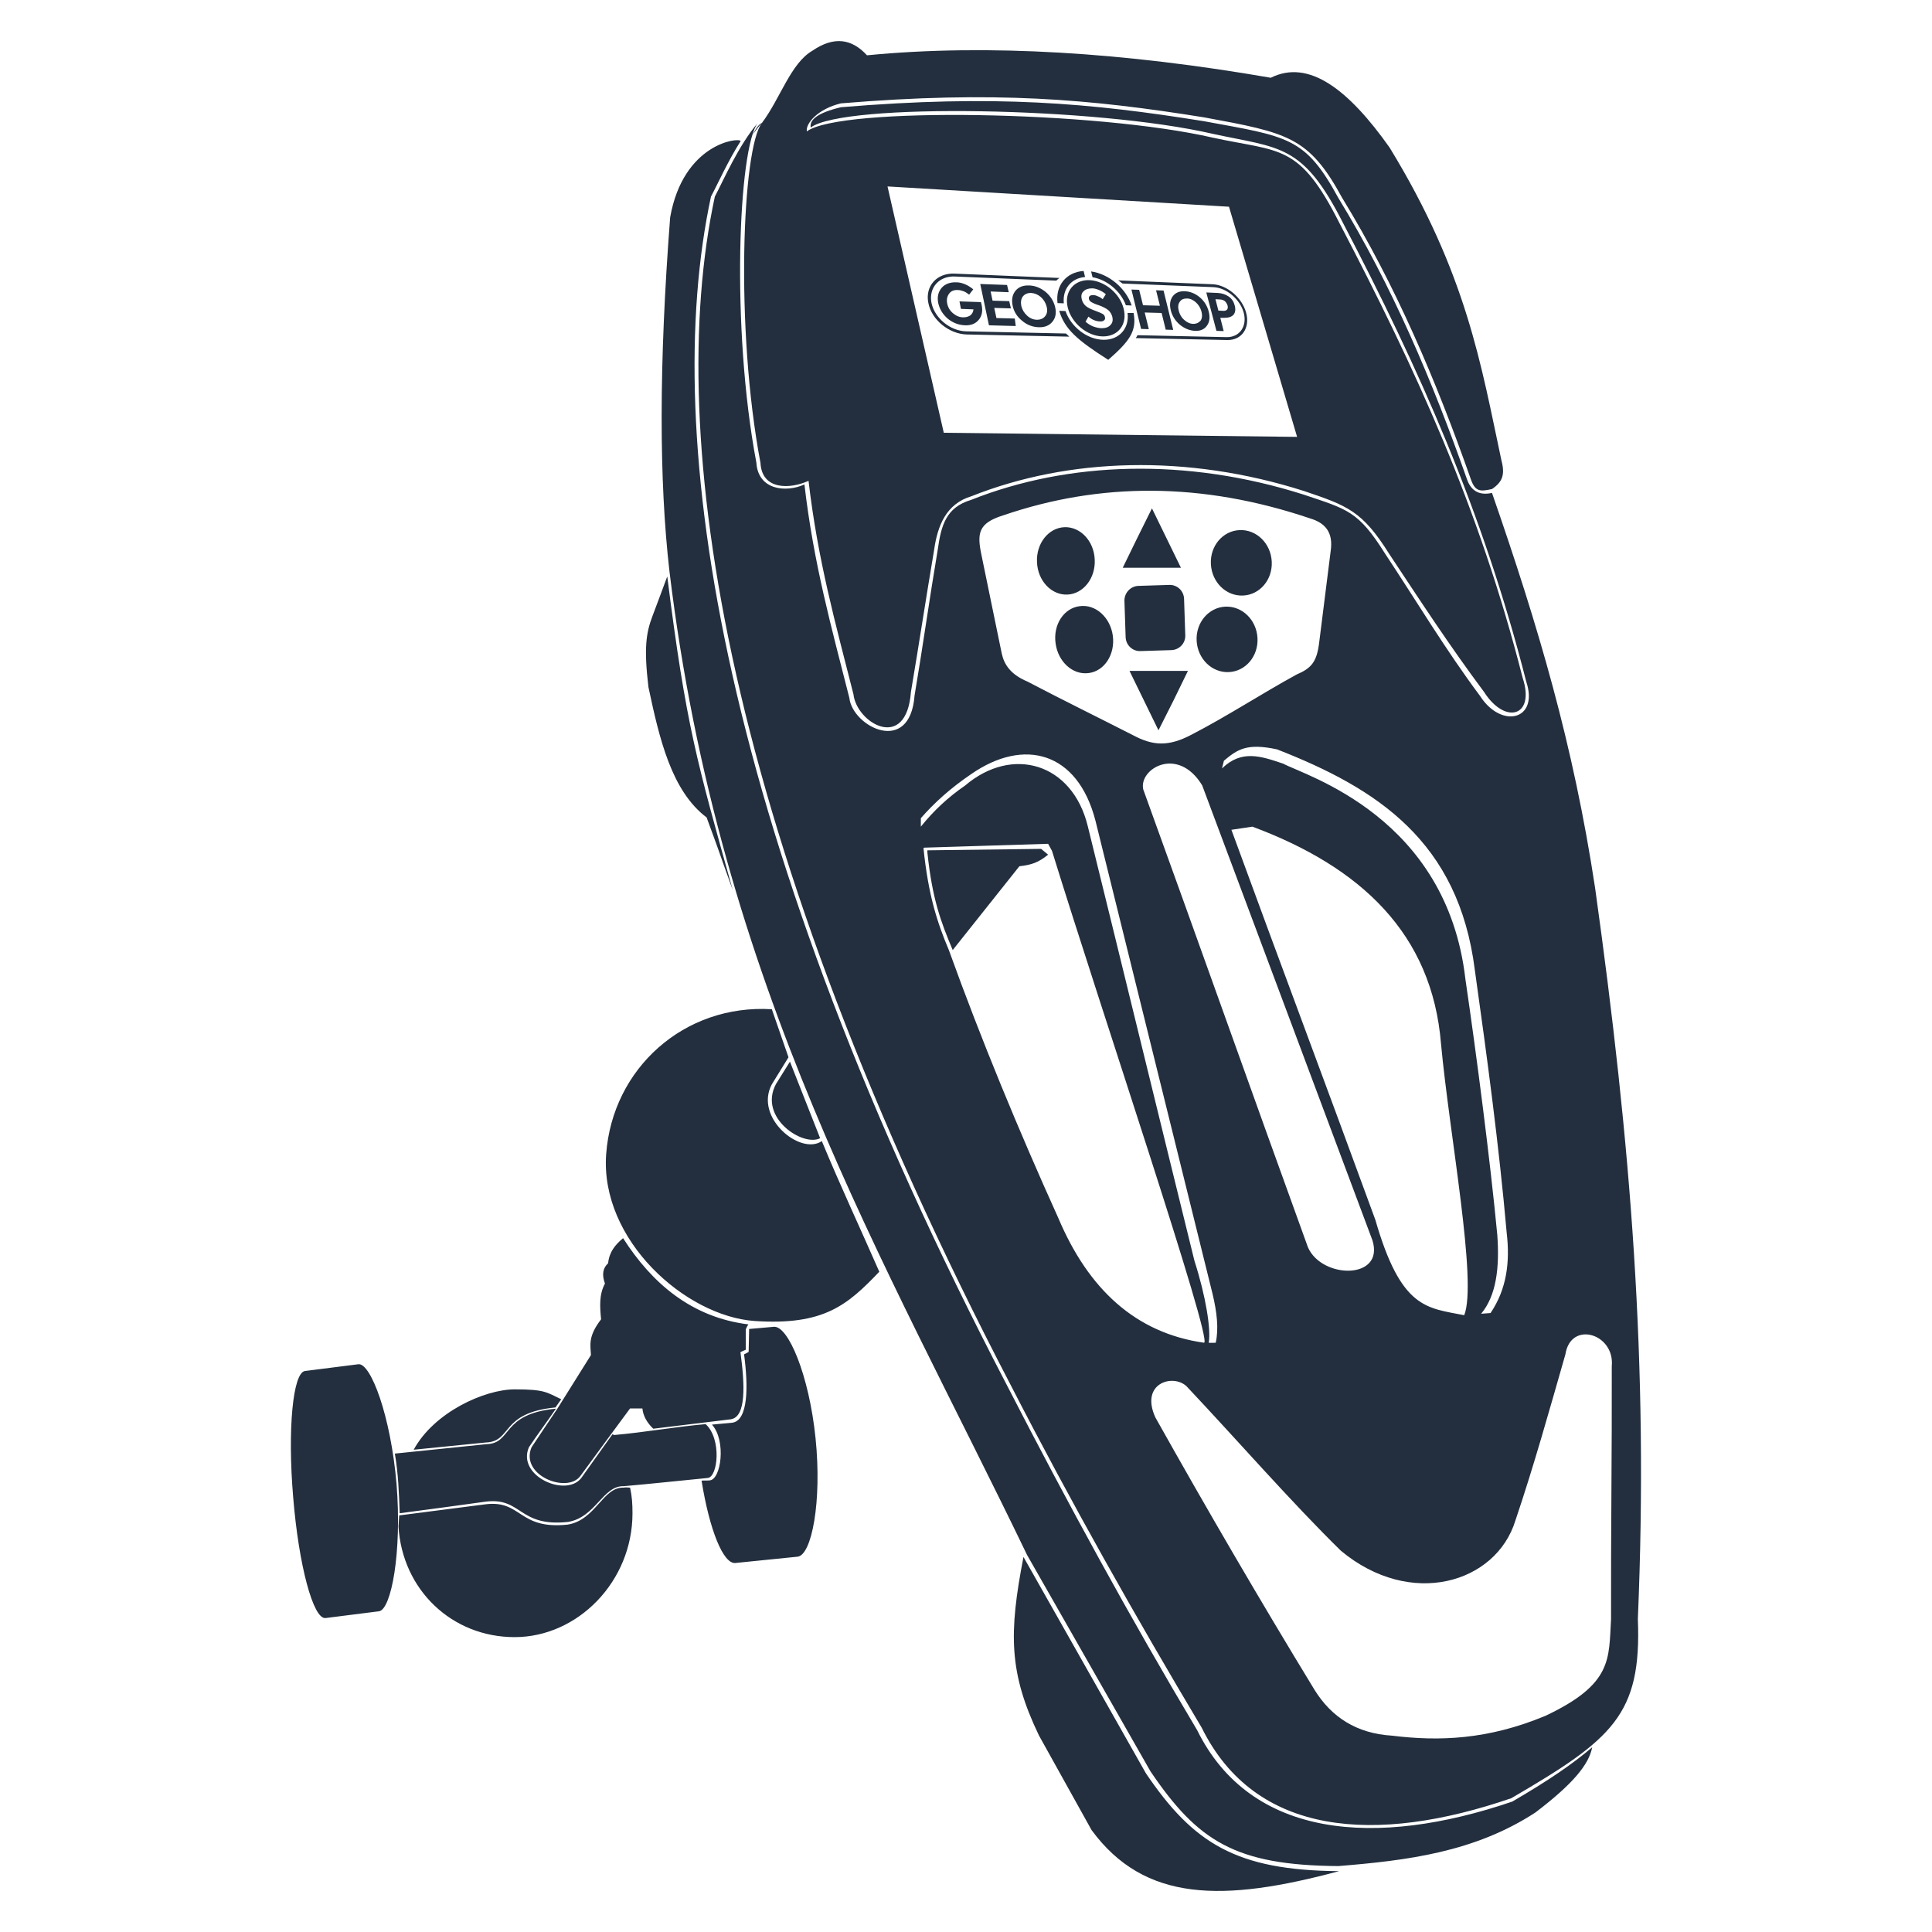 <?xml version="1.0" encoding="utf-8"?>
<!-- Інтернет-магазин GEOSHOP - geoshop.com.ua  -->
<svg version="1.1" id="geoshop.com.ua" class="category_image" xmlns="http://www.w3.org/2000/svg" xmlns:xlink="http://www.w3.org/1999/xlink" x="0px"
	 y="0px" viewBox="0 0 800 800" style="enable-background:new 0 0 800 800;" xml:space="preserve">
<style type="text/css">
	.st0{fill-rule:evenodd;clip-rule:evenodd;fill:#232F3E;}
</style>
<path class="st0" d="M313.2,191.6c-10.6-56-7.4-130.5,0.6-140.7c-8,9.3-14.2,23.7-17.8,30.5c-21.3,99.4,4.2,265.1,122.6,492.3
	c25.1,48.8,51.4,95.4,79,141.7c22.2,45,72,48.5,128.2,29.2c41.8-24.4,54-34.4,52.4-74.2c4.5-106-2.9-196.7-17.7-302.7
	c-9-59.4-23.5-108.3-42.7-163.6c-4.9,1.1-8.5-0.5-10.3-5.5c-14.4-41-31.2-80.5-53.3-116.6c-13.8-25.4-20.9-25.4-55.6-31.8
	c-47.4-7.6-86.6-11.1-150.4-5.8c-9.6,2.3-13.1,5.2-12.5,8.4c13.8-10.3,118.3-8.5,166.4,2.6c28,6.1,37.3,3.9,54.1,37.1
	c31.3,59.9,57.7,118.7,75.8,189.8c5.3,16-10.4,19.6-19.2,5.8c-14.4-19.3-26.3-39.3-39.3-58.9c-11.1-17.7-15.6-18.3-33.7-24.4
	c-48.4-15.4-97.5-13.8-137.7,2.2c-10.4,3.1-12.4,10.6-13.8,20.6c-3.4,20.1-6.2,40.3-9.6,60.4c-1.9,25.1-25.7,12.9-27,1
	c-7.4-29.2-14.8-55.6-18.6-88.4C325.4,204.1,313.9,202.9,313.2,191.6L313.2,191.6z M485.8,136.6l-3.1-0.1l-1.7-6.9l-7-0.2l1.7,6.9
	l-3.2-0.1l-4-16.3l3.2,0.1l1.6,6.4l7,0.2l-1.6-6.4l3.1,0.1L485.8,136.6L485.8,136.6z M451.8,112.4c7.3,1,14.4,6.9,16.8,14.1
	l-2.4-0.1c-2.1-5.8-7.8-10.6-13.8-11.6L451.8,112.4L451.8,112.4z M449.3,114.7c-5.8,0.5-9.4,5-8.8,10.9l-2.6-0.1
	c-0.9-7.3,3.6-12.8,10.8-13.3L449.3,114.7L449.3,114.7z M469.4,129.6c1.4,7.5-1.7,11.7-10.5,19.4c-12.7-8.1-18-12.6-20.3-20.3
	l2.6,0.1c2.3,6.6,9,11.8,15.7,11.9c6.6,0.1,10.8-4.8,10-11.1L469.4,129.6L469.4,129.6z M463,116.1l39,1.6c6,0.2,12.3,5.5,14,11.8
	c1.7,6.3-1.8,11.4-7.8,11.3l-37.9-0.8c0.3-0.4,0.5-0.8,0.7-1.2l36.9,0.8c5.4,0.1,8.6-4.5,7.1-10.1c-1.5-5.6-7.2-10.4-12.6-10.6
	l-37.6-1.5C464.2,116.9,463.6,116.5,463,116.1L463,116.1z M406.5,126.4c0.5,2.4,0.1,4.4-1.2,6c-1.3,1.6-3.2,2.4-5.7,2.3
	c-2.6-0.1-5-1-7.1-2.7c-2.1-1.8-3.4-3.9-4-6.5c-0.5-2.6,0-4.6,1.4-6.3c1.4-1.6,3.5-2.4,6.1-2.3c1.2,0,2.4,0.3,3.6,0.8
	c1.2,0.5,2.3,1.2,3.4,2.1l-1.7,2.2c-0.8-0.6-1.5-1.1-2.3-1.4c-0.8-0.3-1.6-0.5-2.4-0.5c-1.6-0.1-2.8,0.4-3.6,1.5
	c-0.8,1.1-1.1,2.4-0.8,4c0.3,1.6,1.1,3,2.4,4.1c1.3,1.1,2.7,1.7,4.3,1.7c1.2,0,2.1-0.3,2.9-0.8c0.7-0.6,1.2-1.4,1.3-2.5l-5.2-0.2
	l-0.6-3.1l8.9,0.3c0,0.1,0.1,0.3,0.1,0.5C406.4,126,406.5,126.2,406.5,126.4L406.5,126.4z M420.6,135l-11.1-0.3l-3.6-17.1L417,118
	l0.7,3l-7.5-0.3l0.8,3.8l6.9,0.2l0.7,3l-6.9-0.2l0.9,4.2l7.6,0.2L420.6,135L420.6,135z M430.1,135.5c-2.5-0.1-4.8-0.9-6.9-2.7
	c-2.1-1.7-3.4-3.8-3.9-6.3c-0.5-2.5-0.1-4.5,1.2-6.1c1.3-1.6,3.2-2.3,5.7-2.2c2.5,0.1,4.7,1,6.8,2.7c2,1.7,3.3,3.8,3.9,6.2
	c0.6,2.5,0.2,4.5-1.1,6.1C434.5,134.8,432.6,135.6,430.1,135.5L430.1,135.5z M395.2,113.3l43.5,1.8c-0.5,0.3-0.9,0.7-1.3,1.1
	l-42-1.7c-6.5-0.3-10.9,4.6-9.7,10.9c1.3,6.3,7.7,11.6,14.3,11.8l41.4,0.9c0.4,0.4,0.9,0.8,1.4,1.3l-42.5-0.9
	c-7.3-0.2-14.6-6.1-15.9-13.1C383,118.5,387.9,113,395.2,113.3L395.2,113.3z M451.1,116c6.4,0.3,12.7,5.6,14.2,11.9
	c1.6,6.4-2.3,11.5-8.7,11.4c-6.5-0.1-13-5.6-14.5-12.1C440.6,120.8,444.7,115.8,451.1,116L451.1,116z M452.7,122.2
	c-0.7,0-1.2,0.1-1.5,0.4c-0.3,0.3-0.4,0.7-0.3,1.2c0.1,0.5,0.4,0.9,1,1.3c0.5,0.3,1.5,0.8,3.1,1.3c1.7,0.6,3,1.3,3.9,2
	c0.8,0.7,1.4,1.7,1.7,2.8c0.3,1.4,0.1,2.5-0.8,3.4c-0.8,0.9-2,1.3-3.6,1.3c-1.2,0-2.3-0.3-3.5-0.7c-1.2-0.5-2.2-1.1-3.2-2l1.2-2.1
	c0.8,0.7,1.6,1.2,2.4,1.5c0.8,0.3,1.6,0.5,2.5,0.5c0.7,0,1.3-0.1,1.6-0.5c0.4-0.3,0.5-0.8,0.3-1.4c-0.1-0.5-0.4-0.9-0.9-1.2
	c-0.5-0.3-1.4-0.7-2.8-1.2c-1.9-0.7-3.4-1.4-4.2-2.1c-0.9-0.8-1.4-1.7-1.7-2.9c-0.3-1.3-0.1-2.4,0.8-3.2c0.8-0.8,2-1.2,3.5-1.2
	c1,0,1.9,0.3,2.9,0.7c1,0.4,1.9,1,2.8,1.7l-1.3,2.1c-0.7-0.6-1.4-1-2-1.2C453.8,122.3,453.2,122.2,452.7,122.2L452.7,122.2z
	 M429.4,132.4c-1.5,0-2.9-0.6-4.1-1.7c-1.2-1.1-2-2.4-2.4-4c-0.3-1.6-0.1-2.9,0.6-3.9c0.8-1,1.9-1.5,3.4-1.5
	c1.5,0.1,2.8,0.6,4.1,1.7c1.2,1.1,2,2.4,2.4,4c0.4,1.6,0.2,2.9-0.6,3.9C432,131.9,430.9,132.4,429.4,132.4L429.4,132.4z
	 M506.7,137.1l-3-0.1l-4.2-15.9l4.7,0.2c1.8,0.1,3.3,0.6,4.6,1.5c1.3,0.9,2.1,2.2,2.5,3.8c0.4,1.6,0.2,2.8-0.5,3.7
	c-0.8,0.9-2.1,1.3-3.8,1.3l-1.7,0L506.7,137.1L506.7,137.1z M508.3,126.5c0.2,0.7,0.1,1.3-0.2,1.7c-0.4,0.4-1,0.6-1.8,0.5l-1.8-0.1
	l-1.2-4.7l1.8,0.1c0.8,0,1.6,0.3,2.1,0.7C507.7,125.2,508.1,125.8,508.3,126.5L508.3,126.5z M494.9,137c-2.2-0.1-4.3-0.9-6.3-2.5
	c-1.9-1.6-3.2-3.6-3.8-6c-0.6-2.4-0.3-4.3,0.8-5.8c1.1-1.5,2.8-2.2,5-2.1c2.2,0.1,4.3,0.9,6.2,2.5c1.9,1.6,3.1,3.6,3.7,5.9
	c0.6,2.3,0.4,4.3-0.7,5.8C498.8,136.3,497.1,137.1,494.9,137L494.9,137z M494.1,134.1c-1.3,0-2.6-0.6-3.7-1.6
	c-1.2-1-1.9-2.3-2.3-3.8c-0.4-1.5-0.3-2.8,0.4-3.7c0.6-1,1.6-1.4,3-1.4c1.3,0,2.6,0.6,3.7,1.6c1.1,1,1.9,2.3,2.3,3.8
	c0.4,1.5,0.3,2.7-0.3,3.7C496.4,133.6,495.5,134.1,494.1,134.1L494.1,134.1z M306.7,58.4c-5.3,8.3-9.5,17.8-12.3,23
	c-21.3,99.4,4.2,265.1,122.6,492.3c25.1,48.8,51.1,96.4,78.7,142.7c22.2,45,74.2,48.8,130.5,29.6c14.6-8.5,25.1-15.6,33.1-22.5l0,0
	c-1.4,7.2-8,15.2-23.5,27c-25.3,16.5-53.3,19.9-81.6,22.2c-42.7-0.3-58.2-10.3-77.8-39.2l-51.1-89.6
	c-59.1-122.7-127.3-235.2-148.1-407.4c-4.3-37.4-4.4-85.5,0.3-146.5C282.9,59.4,305.9,56.8,306.7,58.4L306.7,58.4z M303.4,368.5
	c-8.1-22.4-2.6-7.7-10.8-30c-14.5-11-19.5-32.3-24.1-54c-1.9-16-1-22.3,1.6-29.2c2.4-6.3,3.8-10.2,6.2-16.6
	C284.1,300.7,288.6,315.5,303.4,368.5L303.4,368.5z M213.2,575.3c12.6,0,13.2,1.3,19.2,4.1l-2.4,3.4c-23,2.2-17.8,14.1-28.8,14.5
	l-29.9,3C179.7,584.8,200.6,575.3,213.2,575.3L213.2,575.3z M260.9,616c0.8,3.6,1,6.7,1,10.6c0,28.3-22.7,51.3-48.8,51.3
	c-26,0-46.5-19.6-48.1-45.8l0.3-4.6c12.1-1.6,23.5-3,35.7-4.6c15.1-1.9,13.5,10.6,34.1,8.4c11.6-1.9,14.5-15.6,23.1-15.3
	C259.1,615.8,260.1,616,260.9,616L260.9,616z M165.5,626.6c-0.3-8.8-0.6-16.4-2-24.7c12.6-1.3,25.3-2.6,37.9-3.9
	c10.9-0.3,5.8-12.5,28.8-14.7c-3.6,5.3-7.6,10.6-11.2,16c-5.1,11.9,15.4,20.9,21.7,12.7l12.9-18.1c0.4,0.2,0.4,0.2,0.8,0.3
	c12.6-1.1,25.1-3.4,37.8-4.5c6.7,6.1,5.1,22,0.8,22.3c-11.4,1.1-23.3,2.4-34.7,3.4c-8.7-0.3-11.6,12.9-23.1,14.8
	c-20.6,2.2-19-10.3-34.1-8.4C189,623.5,177.6,625,165.5,626.6L165.5,626.6z M431.1,351.5l2.9,2.4c-4.1,3.3-6.8,4.2-11.9,4.8
	l-27.6,34.7c-4.9-11.6-8.5-21.2-10.5-40.5l0-0.8L431.1,351.5L431.1,351.5z M339.6,471.3c-7.1,3.7-25.7-8.5-18.3-22.4l5.8-9.3
	L339.6,471.3L339.6,471.3z M230.8,583.3c4.6-7.4,9.3-14.8,13.9-22.2c-0.2-4.1-1.3-7.7,4.2-14.8c-0.5-5.1-0.9-10.2,1.6-14.8
	c-1.4-3.8-0.8-6.5,1.3-8.4c0.5-4.8,3-7.7,6.2-10.4c11.9,18.6,28.3,32.8,51.9,35.7c-0.8,1.1-0.9,1.8-1.1,2c0,2.8,0,5.7,0,8.5
	c-0.7,0.3-1.5,0.6-2.2,1c1.8,13.3,2.5,26.8-4,27.8c-10.7,1.3-21.4,2.6-32.1,3.9c-2.6-2.5-4.2-5.3-4.5-8.4c-1.7,0-3.4,0-5.1,0
	c-6.9,9.3-13.7,18.6-20.6,28c-5.5,7.4-25.1-0.3-20.2-11.9C223.6,594,227.2,588.7,230.8,583.3L230.8,583.3z M320.4,549.4
	c5.9-0.6,14.6,19.8,17.3,46.1c2.7,26.3-1.6,48.6-7.5,49.1l-25.7,2.6c-5,0.5-10.7-13.6-14-34.1c0.8-0.1,2.5,0,3.3-0.1
	c4.8-0.2,7-16.5,1-23.1l8.5-0.8c6.5-1,6.6-14.9,4.8-28.3c0.7-0.3,1.2-0.6,1.9-1c0-2.8,0.2-6.6,0.2-9.5L320.4,549.4L320.4,549.4z
	 M148.4,564.9l-22.1,2.8c-5,0.6-7.3,24-4.9,52.3c2.3,28.2,8.3,50.6,13.4,50l22.1-2.8c5.1-0.6,9.6-24.5,7.3-52.7
	C161.8,586.2,153.5,564.3,148.4,564.9L148.4,564.9z M364.1,526.6c-13.2,13.8-22.9,22.3-51.6,20.4c-28.7-2-64.1-33.6-61.5-69.1
	c2.6-35.5,32.3-62.2,68.6-60l6.9,19.9l-6.9,11.2c-7.4,13.8,11.9,29.6,20.7,23.5C348,491.1,356,508.1,364.1,526.6L364.1,526.6z
	 M474.5,734.3c19.6,28.9,37.3,40.2,80,40.5c-48,12.9-80.5,12.9-102.5-17l-21.8-39.2c-12.5-26-12.5-42.4-6.4-73.9L474.5,734.3
	L474.5,734.3z M311.7,55.8c1.3-2.7,2.6-4.4,3.8-4.9C314.1,52.4,312.9,54,311.7,55.8L311.7,55.8z M537.1,180.9l-146.3-1.7l-23.3-102
	l141.4,8.4L537.1,180.9L537.1,180.9z M315.5,50.9c7.6-10.1,11.9-24.7,20.9-29.9c8.9-6.1,16.3-5,22.6,1.9
	c50.3-4.9,107.2-1.1,167.2,9.3c15.8-7.9,32.3,5,49.2,28.9c32,52.3,37.9,90.2,46.3,129.5c1.6,6,0.4,9-3.9,11.9
	c-4.9,1.1-6.9,1.1-8.7-3.9c-14.4-41-31.2-80.5-53.3-116.6c-13.8-25.4-22.5-27-57.2-33.4c-47.4-7.6-86.6-11.1-150.4-5.8
	c-9.6,2.3-14.7,8.4-14.1,11.6C347.9,44.1,454,45.9,502.2,57c28,6.1,35.7,2.2,52.5,35.5c31.3,59.9,57.7,117.1,75.8,188.2
	c5.3,16-7.2,19.6-16,5.8c-14.4-19.3-26.3-37.6-39.3-57.2c-11.1-17.7-17.2-19.9-35.3-26c-48.4-15.4-97.5-13.8-137.7,2.2
	c-10.4,3.1-14,12.2-15.4,22.2c-3.4,20.1-6.2,38.7-9.6,58.8c-1.9,25.1-22.5,12.9-23.8,1c-7.4-29.2-14.8-55.6-18.6-88.4
	c-7.7,3.5-19.3,3.9-19.9-7.4C304.3,135.6,307.4,61.1,315.5,50.9L315.5,50.9z M406.4,229.8c-1.9-9-1.3-13.2,9-16.4
	c40-13.7,82.3-13.9,127.2,1.3c5.9,1.8,9.6,5.5,8.4,13.5c-1.6,12.7-3.2,25.5-4.8,38.2c-1,7.7-3.2,10.3-9.3,12.9
	c-14.6,8-28.8,17.3-43.5,24.9c-9.5,5-15.9,4.7-24.3,0.2c-14.7-7.5-29.2-14.6-43.7-22.2c-6.9-2.9-9.6-7-10.6-11.6
	C412,257.1,409.2,243.4,406.4,229.8L406.4,229.8z M513.3,219.5c7-0.3,12.9,5.5,13.3,13c0.4,7.5-4.9,13.8-11.9,14.1
	c-7,0.3-12.9-5.5-13.3-13C501,226.1,506.3,219.8,513.3,219.5L513.3,219.5z M507.4,251.2c7-0.3,12.9,5.5,13.3,13
	c0.4,7.5-4.9,13.8-11.9,14.1c-7,0.3-12.9-5.5-13.3-13C495.1,257.8,500.5,251.5,507.4,251.2L507.4,251.2z M471.4,242.6l12.8-0.4
	c3.3-0.1,6,2.5,6.1,5.8l0.5,15.1c0.1,3.3-2.5,6-5.8,6.1l-12.8,0.4c-3.3,0.1-6-2.5-6.1-5.8l-0.5-15.1
	C465.6,245.4,468.2,242.7,471.4,242.6L471.4,242.6z M477,210.5l6,12.3l6,12.3H477h-12.1l6-12.3L477,210.5L477,210.5z M440.7,218.3
	c6.6-0.3,12.3,5.7,12.6,13.4c0.4,7.7-4.7,14.2-11.3,14.5c-6.6,0.3-12.3-5.7-12.6-13.4C429,225.1,434.1,218.6,440.7,218.3
	L440.7,218.3z M447.1,251c6.6-0.9,12.7,4.7,13.7,12.3c1,7.7-3.5,14.6-10,15.4c-6.6,0.9-12.7-4.7-13.7-12.3
	C436,258.7,440.5,251.8,447.1,251L447.1,251z M479.7,302.4l-6-12.3l-6-12.3h12.1h12.1l-6,12.3L479.7,302.4L479.7,302.4z
	 M435.6,352.3c20.9,67.6,66.5,202.4,63,203.7c-28.3-4-47.9-22.1-60.4-51.7c-16.2-35.8-31.9-73.7-45.3-110.9
	c-4.9-11.6-8.5-22.8-10.5-42.1l0.2-0.3l51.4-1.6L435.6,352.3L435.6,352.3z M555.2,642.1c28.9,24.1,64.3,13.5,72.3-12.5
	c7.7-22.8,14.1-45.8,20.7-68.8c2.2-14.1,20.5-8.6,19.2,4.9c0.1,34.8-0.4,69.9-0.3,104.8c-1,16.4,0.8,26.8-27.2,40
	c-23.8,9.9-44,10.6-63.5,8.2c-14.7-0.9-25.1-7.7-32.1-19c-22.8-37.4-44.7-75-65.9-112.8c-6.4-14.1,7.2-18.2,12.9-12.9
	C512.6,596.6,534.6,621.9,555.2,642.1L555.2,642.1z M568.3,513.6c5.1,16.4-20.9,16.1-26.7,2.9c-22.9-63.2-45.3-126.4-68.2-189.6
	c-2-8.5,14.3-18.3,24.4-1.7L568.3,513.6L568.3,513.6z M506,318.2c0.3-1.3,0.5-1.9,0.8-3.2c5.6-4.7,9.5-7.4,22-4.7
	c41.5,16.2,75.2,38.1,81.9,91.4c5.1,36.3,10,72.6,13.2,108.9c1.4,12,0,23.2-6.7,33.1c-1.3,0.1-2.6,0.2-3.9,0.3
	c6.2-7.4,7.7-18.8,6.7-32.6c-2.9-30.7-8.7-75.3-13.2-105.9c-7.7-67.2-65.9-84.2-75.5-89.3C522.1,313.1,514.1,310.3,506,318.2
	L506,318.2z M494.6,522.1c-14.8-60-29.4-120.1-44.2-180.1c-6.4-26-31.2-33.4-50.8-16.7c-7,4.8-13.1,10.5-18.3,17c0-1.2,0-2.4,0-3.5
	c5.5-6.3,12.2-12.4,20.9-18.3c21.8-15.1,44-9.3,51.4,19.3c16.2,65.3,32.3,130.7,48.5,196c1.8,7.5,2.6,14.5,1.3,20.2
	c-1,0-1.9,0.1-2.9,0C501.5,550.5,499.3,536.7,494.6,522.1L494.6,522.1z M569.5,505.1c-19.7-53.9-39.9-107.6-59.6-161.5
	c2.9-0.4,5.8-0.9,8.7-1.3c44.8,16.7,74.4,44.2,78.1,90c3.5,37.6,15.1,98.5,9.6,112.3C590.8,541.5,580.2,542.2,569.5,505.1z"/>
</svg>
